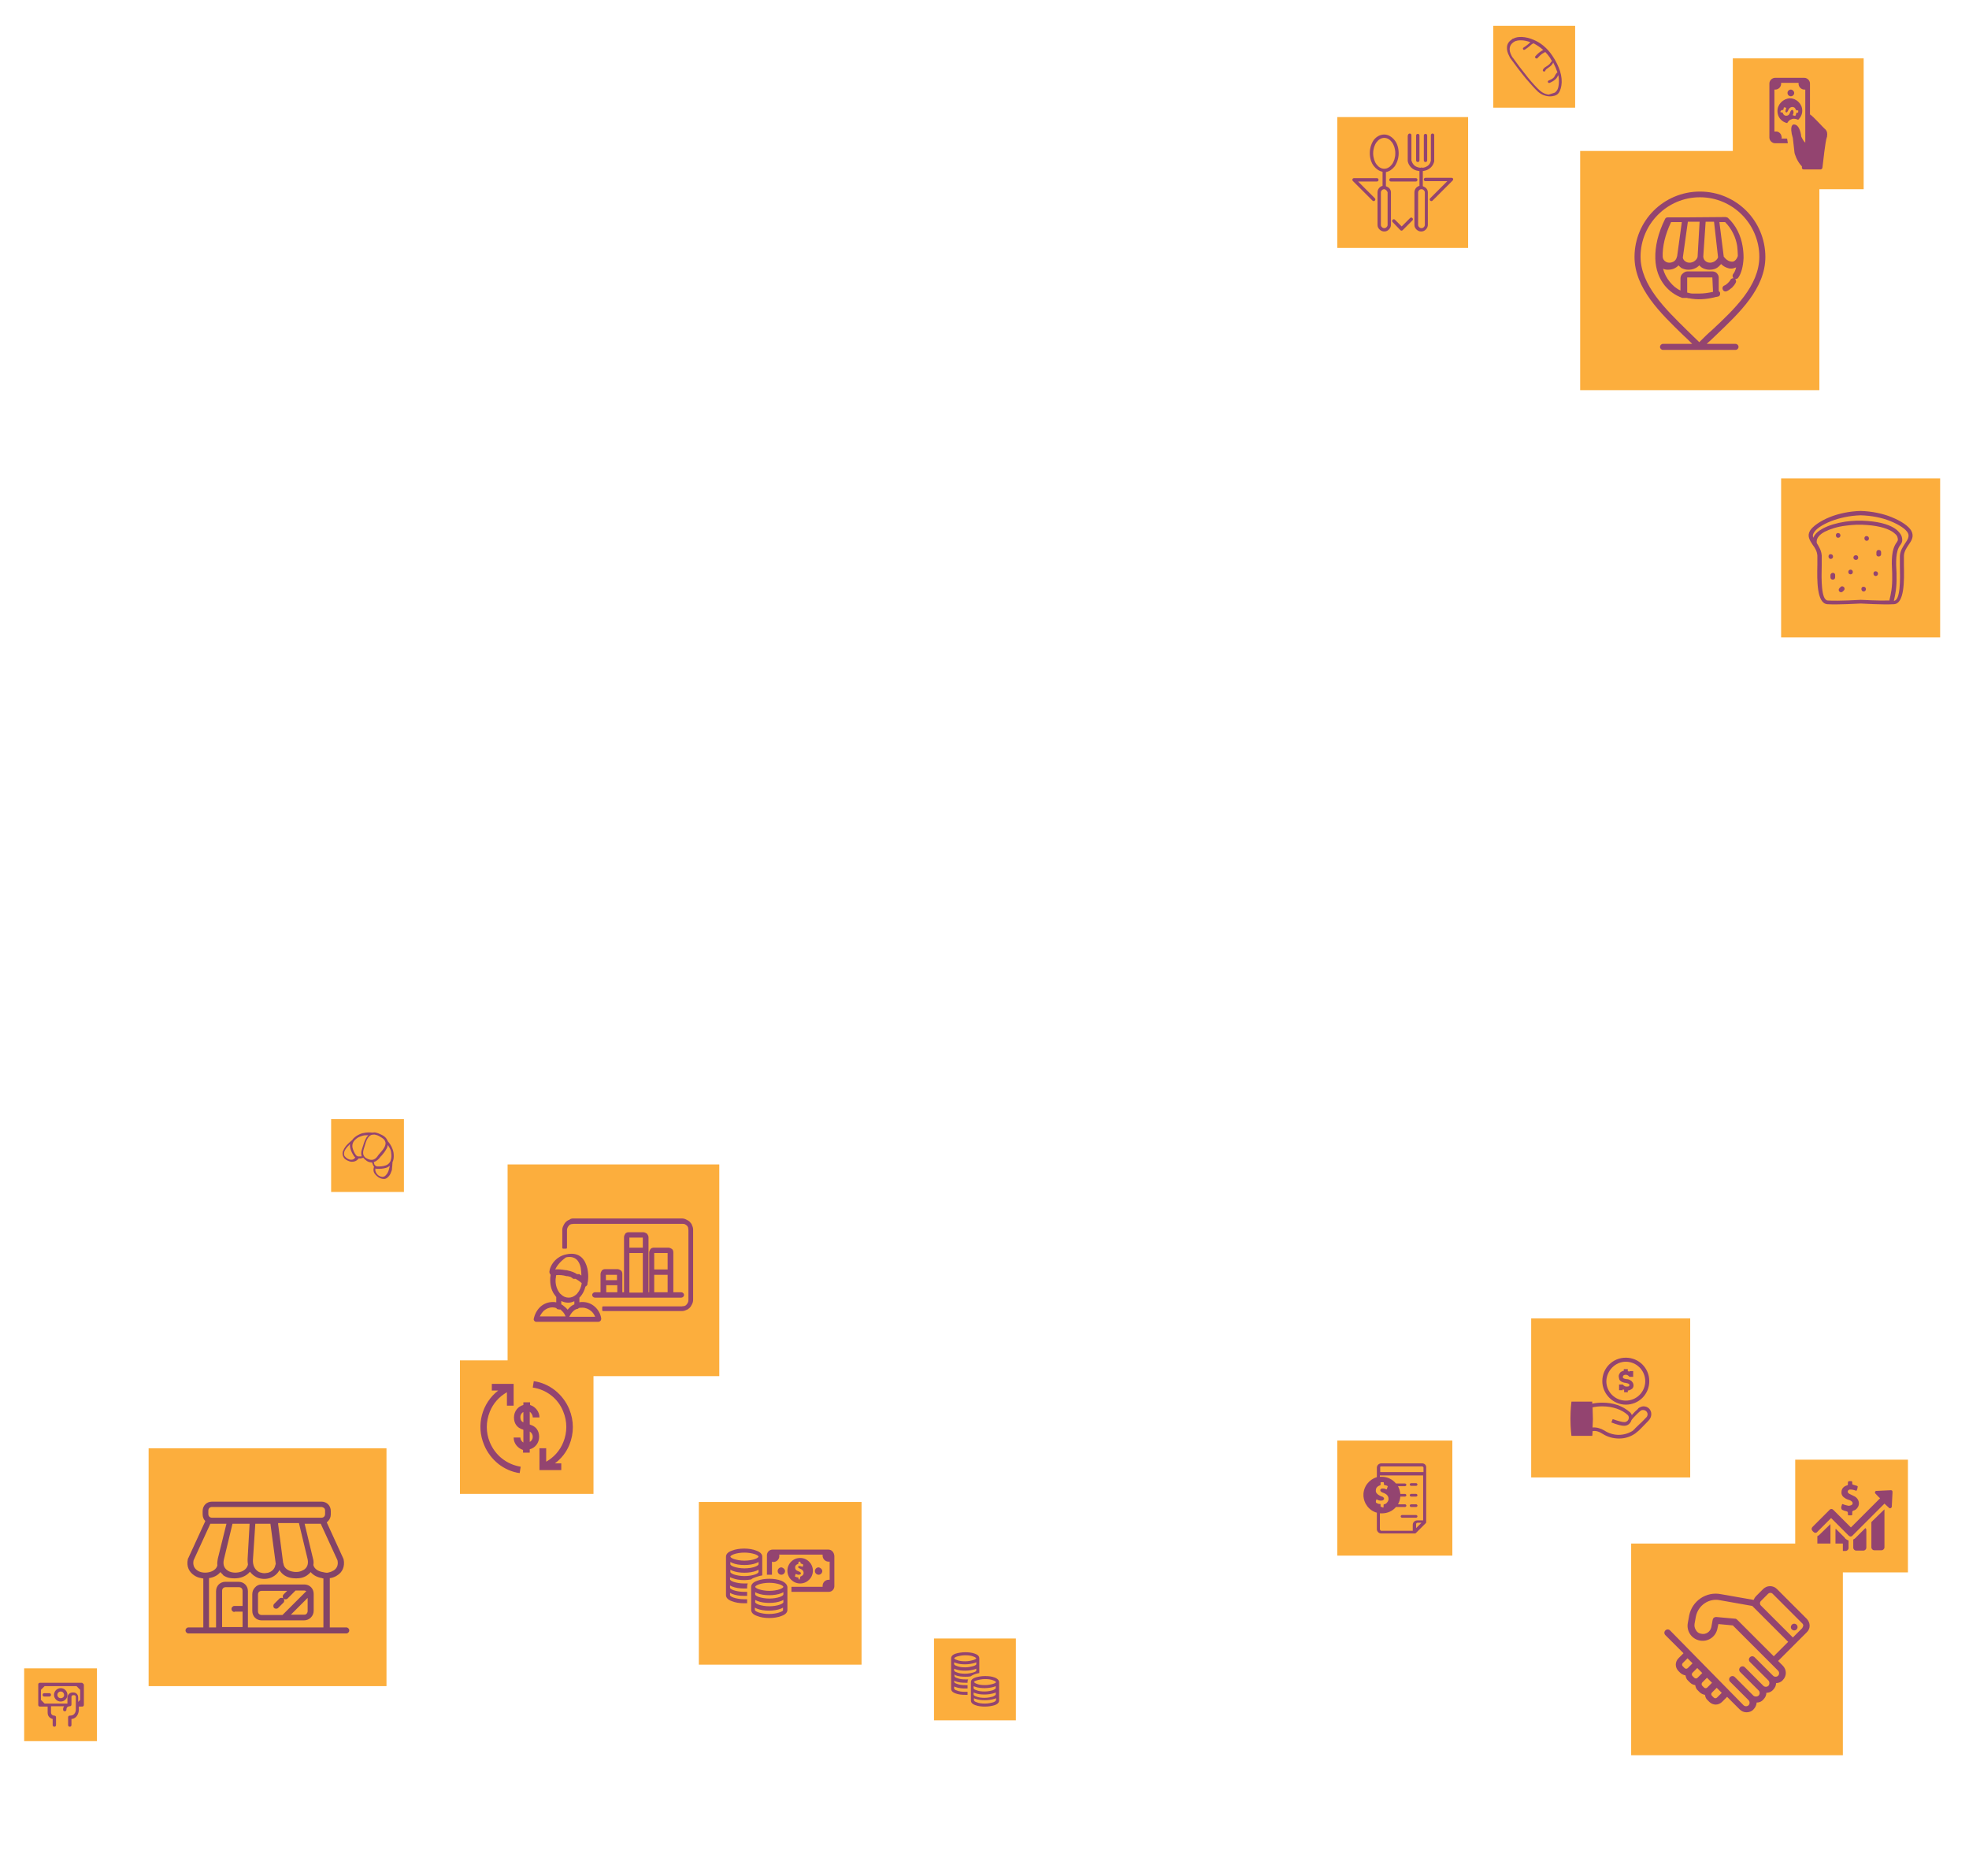 <?xml version="1.0" encoding="UTF-8"?> <!-- Generator: Adobe Illustrator 22.1.0, SVG Export Plug-In . SVG Version: 6.00 Build 0) --> <svg xmlns="http://www.w3.org/2000/svg" xmlns:xlink="http://www.w3.org/1999/xlink" id="Layer_1" x="0px" y="0px" viewBox="0 0 586.9 559.3" style="enable-background:new 0 0 586.9 559.3;" xml:space="preserve"> <style type="text/css"> .st0{fill-rule:evenodd;clip-rule:evenodd;fill:#FCAE3D;} .st1{fill:#934470;} .st2{fill:#834367;} </style> <g> <rect x="208.3" y="447.7" class="st0" width="48.5" height="48.5"></rect> <path class="st1" d="M238.2,470.8c-0.1,0-0.2-0.1-0.2-0.2v-0.2c0-0.2,0-0.2-0.2-0.2c-0.2,0-0.4-0.1-0.7-0.2 c-0.2-0.1-0.2-0.1-0.1-0.3c0-0.1,0.1-0.2,0.1-0.4c0-0.1,0.1-0.2,0.2-0.1c0.2,0.1,0.5,0.2,0.7,0.2c0.2,0,0.3,0,0.5-0.1 c0.3-0.1,0.3-0.4,0.1-0.6c-0.1-0.1-0.2-0.1-0.3-0.2c-0.2-0.1-0.5-0.2-0.7-0.3c-0.4-0.2-0.6-0.5-0.6-1c0-0.5,0.3-0.8,0.8-1 c0.2-0.1,0.2-0.1,0.2-0.3v-0.2c0-0.2,0-0.2,0.2-0.2h0.1c0.3,0,0.3,0,0.3,0.3c0,0.2,0,0.2,0.2,0.3c0.2,0,0.3,0.1,0.5,0.2 c0.1,0,0.1,0.1,0.1,0.2c0,0.1-0.1,0.3-0.1,0.4c0,0.1-0.1,0.2-0.2,0.1c-0.3-0.1-0.5-0.2-0.8-0.2c-0.1,0-0.1,0-0.2,0 c-0.2,0.1-0.3,0.4-0.1,0.5c0.1,0.1,0.2,0.1,0.3,0.2c0.2,0.1,0.4,0.2,0.6,0.3c0.7,0.4,0.8,1.2,0.4,1.7c-0.2,0.2-0.4,0.3-0.6,0.4 c-0.1,0-0.2,0.1-0.2,0.2c0,0.1,0,0.2,0,0.3c0,0.1-0.1,0.2-0.2,0.2C238.5,470.8,238.4,470.8,238.2,470.8 M234,468.3 c0,0.6-0.5,1.1-1.1,1.1c-0.6,0-1.1-0.5-1.1-1.1c0-0.6,0.5-1.1,1.1-1.1C233.5,467.3,234,467.8,234,468.3z M245.1,468.3 c0,0.6-0.5,1.1-1.1,1.1c-0.6,0-1.1-0.5-1.1-1.1c0-0.6,0.5-1.1,1.1-1.1C244.6,467.3,245.1,467.8,245.1,468.3z M246.9,461.9h-16.6 c-1,0-1.7,0.8-1.7,1.7v5.8c0.3,0,0.5,0,0.8,0c0.2,0,0.5,0,0.7,0v-3.9c0.1,0,0.3,0.1,0.4,0.1c1,0,1.8-0.8,1.8-1.8 c0-0.2,0-0.3-0.1-0.4h13c0,0.1,0,0.2,0,0.3c0,1,0.8,1.8,1.8,1.8c0.1,0,0.2,0,0.3,0v5.4c-0.1,0-0.2,0-0.3,0c-1,0-1.8,0.8-1.8,1.8 c0,0.1,0,0.2,0,0.3h-9.3v1.5h11.1c1,0,1.7-0.8,1.7-1.7v-9C248.6,462.7,247.9,461.9,246.9,461.9z M217.7,467.9 c0.2,0.1,0.4,0.2,0.6,0.3c1,0.4,2.2,0.6,3.6,0.6c1.3,0,2.6-0.2,3.6-0.6c0.2-0.1,0.4-0.2,0.6-0.3v0.7c0,0.1-0.2,0.4-1,0.7 c-0.8,0.3-2,0.5-3.2,0.5c-1.2,0-2.3-0.2-3.2-0.5c-0.8-0.3-1-0.6-1-0.7L217.7,467.9L217.7,467.9z M217.7,465.6 c0.2,0.1,0.4,0.2,0.6,0.3c1,0.4,2.2,0.6,3.6,0.6c1.3,0,2.6-0.2,3.6-0.6c0.2-0.1,0.4-0.2,0.6-0.3v0.7c0,0.1-0.2,0.4-1,0.7 c-0.8,0.3-2,0.5-3.2,0.5c-1.2,0-2.3-0.2-3.2-0.5c-0.8-0.3-1-0.6-1-0.7L217.7,465.6L217.7,465.6z M218.7,463.3 c0.8-0.3,2-0.5,3.2-0.5c1.2,0,2.3,0.2,3.2,0.5c0.8,0.3,1,0.6,1,0.7v0c0,0.1-0.2,0.4-1,0.7c-0.8,0.3-2,0.5-3.2,0.5 c-1.2,0-2.3-0.2-3.2-0.5c-0.8-0.3-1-0.6-1-0.7C217.7,463.9,217.9,463.6,218.7,463.3z M218.3,470.4c1,0.4,2.2,0.6,3.6,0.6 c0.7,0,1.4-0.1,2-0.2c0.3-0.3,0.8-0.5,1.4-0.7c0.6-0.2,1.2-0.4,1.9-0.5V464c0-0.5-0.3-1.3-1.8-1.8c-1-0.4-2.2-0.6-3.6-0.6 c-1.3,0-2.6,0.2-3.6,0.6c-1.5,0.5-1.8,1.3-1.8,1.8v11.5c0,0.5,0.3,1.3,1.8,1.8c1,0.4,2.2,0.6,3.6,0.6c0.3,0,0.6,0,0.9,0v-1.2 c-0.3,0-0.6,0-0.9,0c-1.2,0-2.3-0.2-3.2-0.5c-0.8-0.3-1-0.6-1-0.7v-0.7c0.2,0.1,0.4,0.2,0.6,0.3c1,0.4,2.2,0.6,3.6,0.6 c0.3,0,0.6,0,0.9,0v-1.2c-0.3,0-0.6,0-0.9,0c-1.2,0-2.3-0.2-3.2-0.5c-0.8-0.3-1-0.6-1-0.7v-0.7c0.2,0.1,0.4,0.2,0.6,0.3 c1,0.4,2.2,0.6,3.6,0.6c0.3,0,0.6,0,0.9,0V473c0-0.3,0-0.6,0.2-1c-0.3,0-0.7,0-1.1,0c-1.2,0-2.3-0.2-3.2-0.5c-0.8-0.3-1-0.6-1-0.7 v-0.7C217.9,470.3,218.1,470.3,218.3,470.4z M233.5,475.3L233.5,475.3c0,0.1-0.2,0.4-1,0.7c-0.8,0.3-2,0.5-3.2,0.5 c-1.2,0-2.3-0.2-3.2-0.5c-0.8-0.3-1-0.6-1-0.7v-0.7c0.2,0.1,0.4,0.2,0.6,0.3c1,0.4,2.2,0.6,3.6,0.6c1.3,0,2.6-0.2,3.6-0.6 c0.2-0.1,0.4-0.2,0.6-0.3L233.5,475.3z M233.5,477.6L233.5,477.6c0,0.1-0.2,0.4-1,0.7c-0.8,0.3-2,0.5-3.2,0.5 c-1.2,0-2.3-0.2-3.2-0.5c-0.8-0.3-1-0.6-1-0.7v-0.7c0.2,0.1,0.4,0.2,0.6,0.3c1,0.4,2.2,0.6,3.6,0.6c1.3,0,2.6-0.2,3.6-0.6 c0.2-0.1,0.4-0.2,0.6-0.3L233.5,477.6z M232.4,480.6c-0.8,0.3-2,0.5-3.2,0.5c-1.2,0-2.3-0.2-3.2-0.5c-0.8-0.3-1-0.6-1-0.7v-0.7 c0.2,0.1,0.4,0.2,0.6,0.3c1,0.4,2.2,0.6,3.6,0.6c1.3,0,2.6-0.2,3.6-0.6c0.2-0.1,0.4-0.2,0.6-0.3v0.7 C233.5,480,233.3,480.3,232.4,480.6z M226.1,472.3c0.8-0.3,2-0.5,3.2-0.5c1.2,0,2.3,0.2,3.2,0.5c0.8,0.3,1,0.6,1,0.7v0 c0,0.1-0.2,0.4-1,0.7c-0.8,0.3-2,0.5-3.2,0.5c-1.2,0-2.3-0.2-3.2-0.5c-0.8-0.3-1-0.6-1-0.7C225.1,472.9,225.3,472.6,226.1,472.3z M232.9,471.2c-1-0.4-2.2-0.6-3.6-0.6c-1.3,0-2.6,0.2-3.6,0.6c-1.5,0.5-1.8,1.3-1.8,1.8v6.9c0,0.5,0.3,1.3,1.8,1.8 c1,0.4,2.2,0.6,3.6,0.6c1.3,0,2.6-0.2,3.6-0.6c1.5-0.5,1.8-1.3,1.8-1.8V473C234.6,472.5,234.3,471.8,232.9,471.2z M242.3,468.2 c0-2.1-1.7-3.8-3.8-3.8c-2.1,0-3.8,1.7-3.8,3.8c0,2.1,1.7,3.8,3.8,3.8C240.6,472,242.3,470.3,242.3,468.2z"></path> <rect x="535.1" y="435.1" class="st0" width="33.6" height="33.6"></rect> <path class="st1" d="M563.6,444.2L563.6,444.2c-1.4,0.1-2.8,0.1-4.2,0.2c-0.2,0-0.4,0-0.5,0.3c-0.1,0.3,0,0.4,0.2,0.6 c0.4,0.4,0.8,0.9,1.3,1.3l-0.5,0.5l-3.8,3.8l-0.3,0.3l-4.1,4.1l-5.2-5.2c-0.2-0.2-0.4-0.3-0.6-0.3c-0.2,0-0.5,0.1-0.6,0.3l-5,5 c-0.4,0.4-0.4,0.9,0,1.3l0.2,0.2c0.2,0.2,0.4,0.3,0.6,0.3s0.5-0.1,0.6-0.3l4.1-4.1l5.2,5.2c0.2,0.2,0.4,0.3,0.6,0.3 c0.2,0,0.5-0.1,0.6-0.3l0.2-0.2l3.9-3.9l0.8-0.8l0.3-0.3l4.3-4.3l1.3,1.2c0.1,0.1,0.2,0.2,0.4,0.2c0.1,0,0.1,0,0.2-0.1 c0.3-0.1,0.3-0.4,0.3-0.6c0.1-1.4,0.1-2.7,0.2-4.1C564.1,444.4,564,444.2,563.6,444.2 M549.2,450.1c0.4,0.2,0.8,0.3,1.2,0.4 c0.3,0.1,0.3,0.1,0.4,0.4c0,0.2,0,0.3,0,0.5c0,0.2,0.1,0.3,0.3,0.3c0.2,0,0.5,0,0.7,0c0.2,0,0.3-0.1,0.3-0.3c0-0.2,0-0.4,0-0.7 c0-0.2,0.1-0.3,0.3-0.4c0.5-0.1,0.9-0.4,1.2-0.8c0.9-1.1,0.5-2.7-0.7-3.4c-0.4-0.2-0.8-0.4-1.2-0.6c-0.2-0.1-0.5-0.2-0.7-0.4 c-0.4-0.3-0.3-0.8,0.1-1c0.1-0.1,0.3-0.1,0.4-0.1c0.5,0,1.1,0.1,1.6,0.3c0.2,0.1,0.3,0.1,0.4-0.2c0.1-0.3,0.2-0.5,0.2-0.8 c0.1-0.2,0-0.3-0.2-0.4c-0.3-0.1-0.6-0.2-1-0.3c-0.4-0.1-0.4-0.1-0.4-0.5c0-0.6,0-0.6-0.6-0.6h-0.3c-0.3,0-0.3,0.1-0.4,0.4 c0,0.1,0,0.3,0,0.4c0,0.4,0,0.4-0.4,0.5c-0.9,0.3-1.5,1-1.5,1.9c-0.1,0.9,0.4,1.5,1.1,1.9c0.4,0.3,0.9,0.4,1.4,0.6 c0.2,0.1,0.4,0.2,0.5,0.3c0.5,0.4,0.4,1-0.2,1.2c-0.3,0.1-0.6,0.2-0.9,0.1c-0.5-0.1-0.9-0.2-1.4-0.4c-0.3-0.1-0.3-0.1-0.4,0.2 c-0.1,0.2-0.1,0.5-0.2,0.7C548.9,449.9,548.9,449.9,549.2,450.1z M549.8,458.3l-2.6-2.6c-0.1,0.1-0.1,0.3-0.1,0.5v5.2 c0,0.5,0.4,0.9,0.9,0.9h2.1c0.5,0,0.9-0.4,0.9-0.9v-2.2c-0.3-0.1-0.6-0.3-0.9-0.5L549.8,458.3z M553.2,458.3l-0.2,0.2 c-0.2,0.2-0.4,0.3-0.6,0.4v2.4c0,0.5,0.4,0.9,0.9,0.9h2.1c0.5,0,0.9-0.4,0.9-0.9v-5.2c0-0.3-0.1-0.5-0.3-0.6L553.2,458.3z M558.3,453.2l-0.3,0.3l-0.2,0.2v7.5c0,0.5,0.4,0.9,0.9,0.9h2.1c0.5,0,0.9-0.4,0.9-0.9V450c0,0,0-0.1,0-0.1L558.3,453.2z M542.3,457.5c-0.2,0.2-0.4,0.3-0.6,0.4v3.4c0,0.5,0.4,0.9,0.9,0.9h2.1c0.5,0,0.9-0.4,0.9-0.9v-6.9c0,0,0-0.1,0-0.1L542.3,457.5z"></path> <rect x="137.1" y="405.5" class="st0" width="39.8" height="39.8"></rect> <path class="st1" d="M169.7,430.7c1.4-3.4,1.4-7.2,0-10.6c-0.9-2.2-2.4-4.2-4.3-5.7c-1.8-1.4-4-2.4-6.3-2.7l-0.3,1.9 c4.1,0.6,7.6,3.3,9.1,7.2c1.2,2.9,1.2,6.2,0,9.1c-1,2.5-2.8,4.5-5.1,5.8v-4h-2v6.5h6.5v-2h-1.9 C167.3,434.8,168.8,432.9,169.7,430.7 M158.8,428.3c0,0.6-0.3,1.2-0.9,1.5v-3.1C158.5,427.1,158.8,427.6,158.8,428.3z M156,424 c-0.6-0.3-0.9-0.8-0.9-1.6c0-0.6,0.3-1.2,0.9-1.5V424z M158.8,422.5h2c0-1.7-1.2-3.2-2.8-3.7V418h-2v0.8c-1.6,0.4-2.8,1.9-2.8,3.7 c0,1.8,0.9,3.1,2.6,3.6l0.2,0.1v3.8c-0.5-0.3-0.9-0.9-0.9-1.5h-2c0,1.7,1.2,3.2,2.8,3.7v0.8h2V432c1.6-0.4,2.8-1.9,2.8-3.7 c0-1.8-0.9-3.1-2.6-3.6l-0.2-0.1v-3.8C158.4,421.2,158.8,421.8,158.8,422.5z M146,429.9c-1.2-2.9-1.2-6.1,0-9.1 c1-2.5,2.8-4.5,5.1-5.8v4h2v-6.5h-6.5v2h1.9c-4.8,3.7-6.7,10.3-4.2,16.2c0.9,2.2,2.4,4.2,4.3,5.7c1.8,1.4,4,2.4,6.3,2.7l0.3-1.9 C151,436.5,147.6,433.8,146,429.9z"></path> <rect x="278.4" y="488.4" class="st0" width="24.4" height="24.4"></rect> <path class="st1" d="M284.4,497.4c0.1,0.1,0.3,0.1,0.5,0.2c0.8,0.3,1.8,0.4,2.8,0.4c1.1,0,2.1-0.2,2.8-0.4c0.2-0.1,0.3-0.1,0.5-0.2 v0.6c0,0.1-0.2,0.3-0.8,0.5c-0.7,0.2-1.5,0.4-2.5,0.4c-1,0-1.8-0.1-2.5-0.4c-0.7-0.2-0.8-0.5-0.8-0.6L284.4,497.4L284.4,497.4z M284.4,495.5c0.1,0.1,0.3,0.1,0.5,0.2c0.8,0.3,1.8,0.4,2.8,0.4c1.1,0,2.1-0.2,2.8-0.4c0.2-0.1,0.3-0.1,0.5-0.2v0.6 c0,0.1-0.2,0.3-0.8,0.5c-0.7,0.2-1.5,0.4-2.5,0.4c-1,0-1.8-0.1-2.5-0.4c-0.7-0.2-0.8-0.5-0.8-0.6L284.4,495.5L284.4,495.5z M285.2,493.8c0.7-0.2,1.5-0.4,2.5-0.4c1,0,1.8,0.1,2.5,0.4c0.6,0.2,0.8,0.5,0.8,0.5v0c0,0.1-0.2,0.3-0.8,0.5 c-0.7,0.2-1.5,0.4-2.5,0.4c-1,0-1.8-0.1-2.5-0.4c-0.7-0.2-0.8-0.5-0.8-0.6C284.4,494.3,284.6,494,285.2,493.8z M296.8,503.2 L296.8,503.2c0,0.1-0.2,0.3-0.8,0.6c-0.7,0.2-1.5,0.4-2.5,0.4c-1,0-1.8-0.1-2.5-0.4c-0.7-0.2-0.8-0.5-0.8-0.6v-0.6 c0.1,0.1,0.3,0.1,0.5,0.2c0.8,0.3,1.8,0.4,2.8,0.4c1.1,0,2.1-0.2,2.8-0.4c0.2-0.1,0.3-0.1,0.5-0.2L296.8,503.2z M296.8,505.1 L296.8,505.1c0,0.1-0.2,0.3-0.8,0.6c-0.7,0.2-1.5,0.4-2.5,0.4c-1,0-1.8-0.1-2.5-0.4c-0.7-0.2-0.8-0.5-0.8-0.6v-0.6 c0.1,0.1,0.3,0.1,0.5,0.2c0.8,0.3,1.8,0.4,2.8,0.4c1.1,0,2.1-0.2,2.8-0.4c0.2-0.1,0.3-0.1,0.5-0.2L296.8,505.1z M296.1,507.4 c-0.7,0.2-1.5,0.4-2.5,0.4c-1,0-1.8-0.1-2.5-0.4c-0.7-0.2-0.8-0.5-0.8-0.6v-0.6c0.1,0.1,0.3,0.1,0.5,0.2c0.8,0.3,1.8,0.4,2.8,0.4 c1.1,0,2.1-0.2,2.8-0.4c0.2-0.1,0.3-0.1,0.5-0.2v0.6C296.8,506.9,296.7,507.2,296.1,507.4z M291.1,500.9c0.7-0.2,1.5-0.4,2.5-0.4 c1,0,1.8,0.1,2.5,0.4c0.6,0.2,0.8,0.5,0.8,0.5v0c0,0.1-0.2,0.3-0.8,0.5c-0.7,0.2-1.5,0.4-2.5,0.4c-1,0-1.8-0.1-2.5-0.4 c-0.6-0.2-0.8-0.5-0.8-0.6C290.3,501.4,290.4,501.1,291.1,500.9z M296.4,500c-0.8-0.3-1.8-0.4-2.8-0.4c-1.1,0-2.1,0.2-2.8,0.4 c-1.2,0.4-1.4,1-1.4,1.4v5.5c0,0.4,0.2,1,1.4,1.4c0.8,0.3,1.8,0.4,2.8,0.4c1.1,0,2.1-0.2,2.8-0.4c1.2-0.4,1.4-1,1.4-1.4v-5.5 C297.8,501,297.5,500.4,296.4,500z M284.9,499.4c0.8,0.3,1.8,0.4,2.8,0.4c0.6,0,1.1,0,1.6-0.1c0.3-0.2,0.6-0.4,1.1-0.6 c0.5-0.2,1-0.3,1.5-0.4v-4.4c0-0.4-0.2-1-1.4-1.4c-0.8-0.3-1.8-0.4-2.8-0.4c-1.1,0-2.1,0.2-2.8,0.4c-1.2,0.4-1.4,1-1.4,1.4v9.1 c0,0.4,0.2,1,1.4,1.4c0.8,0.3,1.8,0.4,2.8,0.4c0.2,0,0.5,0,0.7,0v-0.9c-0.2,0-0.4,0-0.7,0c-1,0-1.8-0.1-2.5-0.4 c-0.7-0.2-0.8-0.5-0.8-0.6v-0.6c0.1,0.1,0.3,0.1,0.5,0.2c0.8,0.3,1.8,0.4,2.8,0.4c0.2,0,0.5,0,0.7,0v-1c-0.2,0-0.4,0-0.7,0 c-1,0-1.8-0.1-2.5-0.4c-0.7-0.2-0.8-0.5-0.8-0.6V501c0.1,0.1,0.3,0.1,0.5,0.2c0.8,0.3,1.8,0.4,2.8,0.4c0.2,0,0.5,0,0.7,0v-0.2 c0-0.2,0-0.5,0.2-0.8c-0.3,0-0.5,0-0.8,0c-1,0-1.8-0.1-2.5-0.4c-0.7-0.2-0.8-0.5-0.8-0.6v-0.6C284.6,499.3,284.7,499.3,284.9,499.4 z"></path> <rect x="7.2" y="497.3" class="st0" width="21.7" height="21.7"></rect> <path class="st1" d="M21.9,504.5h-0.3c-0.8,0-1.5,0.7-1.5,1.5v1.8h-6.8l-1.1-1.1v-3l1.1-1.1h9.5l1.1,1.1v3l-0.6,0.6v-1.3 C23.3,505.1,22.7,504.5,21.9,504.5 M18.1,506.2c-0.6,0-1-0.5-1-1c0-0.6,0.5-1,1-1c0.6,0,1,0.5,1,1 C19.2,505.7,18.7,506.2,18.1,506.2z M18.1,503.2c-1.1,0-2,0.9-2,2c0,1.1,0.9,2,2,2c1.1,0,2-0.9,2-2 C20.1,504.1,19.2,503.2,18.1,503.2z M14.7,504.7h-1.5c-0.3,0-0.5,0.2-0.5,0.5s0.2,0.5,0.5,0.5h1.5c0.3,0,0.5-0.2,0.5-0.5 S15,504.7,14.7,504.7z M24.4,501.6H11.9c-0.3,0-0.5,0.2-0.5,0.5v6.1c0,0.3,0.2,0.5,0.5,0.5h2.3v1.8c0,1.2,0.8,1.7,1.5,1.9v1.8 c0,0.3,0.2,0.5,0.5,0.5c0.3,0,0.5-0.2,0.5-0.5v-2.3c0-0.3-0.2-0.5-0.5-0.5c-0.2,0-1-0.1-1-1v-1.8h3.9c-0.2,0.3-0.3,0.6-0.3,1 c0,0.3,0.2,0.5,0.5,0.5c0.3,0,0.5-0.2,0.5-0.5c0-1,0.9-1,1-1h0c0.3,0,0.5-0.2,0.5-0.5c0,0,0,0,0,0v-2.3c0-0.3,0.2-0.5,0.5-0.5h0.3 c0.3,0,0.5,0.2,0.5,0.5v3.8c0,0,0,0.5-0.2,0.9c-0.3,0.6-0.8,0.9-1.6,0.9c-0.3,0-0.5,0.2-0.5,0.5v2.3c0,0.3,0.2,0.5,0.5,0.5 c0.3,0,0.5-0.2,0.5-0.5v-1.8c1.1-0.1,1.6-0.8,1.9-1.4c0.3-0.7,0.3-1.3,0.3-1.3v-1h1c0.3,0,0.5-0.2,0.5-0.5v-6.1 C24.8,501.9,24.6,501.6,24.4,501.6z"></path> <rect x="398.6" y="34.9" class="st0" width="39" height="39"></rect> <path class="st1" d="M414.9,42.4c-0.6-0.8-1.4-1.3-2.3-1.3c-0.9,0-1.7,0.5-2.3,1.3c-0.6,0.8-1,2-1,3.3c0,1.3,0.4,2.5,1,3.3 c0.6,0.8,1.4,1.3,2.3,1.3c0.9,0,1.7-0.5,2.3-1.3c0.6-0.8,1-2,1-3.3C415.9,44.4,415.5,43.2,414.9,42.4 M413.2,56.7 c-0.2-0.2-0.4-0.3-0.6-0.3h0h0c-0.3,0-0.5,0.1-0.7,0.3l0,0c-0.2,0.2-0.3,0.4-0.3,0.7V67c0,0.3,0.1,0.5,0.3,0.7l0,0 c0.2,0.2,0.4,0.3,0.7,0.3c0.3,0,0.5-0.1,0.7-0.3l0,0c0.2-0.2,0.3-0.4,0.3-0.7v-9.7C413.5,57.1,413.4,56.9,413.2,56.7L413.2,56.7z M424.4,56.7c-0.2-0.2-0.4-0.3-0.7-0.3c-0.3,0-0.5,0.1-0.7,0.3l0,0c-0.2,0.2-0.3,0.4-0.3,0.7V67c0,0.3,0.1,0.5,0.3,0.7l0,0 c0.2,0.2,0.4,0.3,0.7,0.3c0.3,0,0.5-0.1,0.7-0.3l0,0c0.2-0.2,0.3-0.4,0.3-0.7v-9.7C424.7,57.1,424.6,56.9,424.4,56.7L424.4,56.7z M410.4,53.1c0.3,0,0.5,0.2,0.5,0.5c0,0.3-0.2,0.5-0.5,0.5h-5.6l5,5c0.2,0.2,0.2,0.5,0,0.7c-0.2,0.2-0.5,0.2-0.7,0l-5.8-5.8 c-0.1-0.1-0.2-0.2-0.2-0.4c0-0.3,0.2-0.5,0.5-0.5H410.4z M415.1,66.2c-0.2-0.2-0.2-0.5,0-0.7c0.2-0.2,0.5-0.2,0.7,0l2,2l2.5-2.5 c0.2-0.2,0.5-0.2,0.7,0c0.2,0.2,0.2,0.5,0,0.7l-2.9,2.9c-0.2,0.2-0.5,0.2-0.7,0L415.1,66.2z M427,59.8c-0.2,0.2-0.5,0.2-0.7,0 c-0.2-0.2-0.2-0.5,0-0.7l5.1-5.1h-6.5c-0.3,0-0.5-0.2-0.5-0.5c0-0.3,0.2-0.5,0.5-0.5h7.7c0.1,0,0.3,0,0.4,0.1 c0.2,0.2,0.2,0.5,0,0.7L427,59.8z M422,53.1c0.3,0,0.5,0.2,0.5,0.5c0,0.3-0.2,0.5-0.5,0.5h-7.4c-0.3,0-0.5-0.2-0.5-0.5 c0-0.3,0.2-0.5,0.5-0.5H422z M419.7,40.3c0-0.3,0.2-0.5,0.5-0.5c0.3,0,0.5,0.2,0.5,0.5v7.5c0.2,0.8,0.7,1.5,1.3,1.8 c0.4,0.2,0.9,0.4,1.5,0.4c0.1,0,0.2-0.1,0.2-0.1c0.1,0,0.2,0,0.2,0.1c0.4,0,0.8-0.1,1.2-0.3c0.7-0.3,1.2-0.9,1.4-1.8v-7.6 c0-0.3,0.2-0.5,0.5-0.5c0.3,0,0.5,0.2,0.5,0.5V48c0,0,0,0.1,0,0.1c-0.3,1.2-1,2-2,2.5c-0.4,0.2-0.9,0.3-1.4,0.4v4.5 c0.3,0.1,0.6,0.3,0.9,0.5l0,0c0.4,0.4,0.6,0.8,0.6,1.4V67c0,0.5-0.2,1-0.6,1.4l0,0c-0.4,0.4-0.8,0.6-1.4,0.6c-0.5,0-1-0.2-1.4-0.6 l0,0c-0.4-0.4-0.6-0.8-0.6-1.4v-9.7c0-0.5,0.2-1,0.6-1.4l0,0c0.2-0.2,0.5-0.4,0.9-0.5V51c-0.6-0.1-1.2-0.2-1.7-0.5 c-0.9-0.5-1.6-1.4-1.8-2.5c0,0,0-0.1,0-0.1V40.3z M422.1,40.4c0-0.3,0.2-0.5,0.5-0.5c0.3,0,0.5,0.2,0.5,0.5v7.4 c0,0.3-0.2,0.5-0.5,0.5c-0.3,0-0.5-0.2-0.5-0.5V40.4z M424.4,40.4c0-0.3,0.2-0.5,0.5-0.5c0.3,0,0.5,0.2,0.5,0.5v7.4 c0,0.3-0.2,0.5-0.5,0.5c-0.3,0-0.5-0.2-0.5-0.5V40.4z M412.6,40.1c1.2,0,2.3,0.7,3.1,1.7c0.8,1,1.2,2.4,1.2,3.9 c0,1.5-0.5,2.9-1.2,3.9c-0.7,0.9-1.6,1.5-2.6,1.7v4.2c0.3,0.1,0.6,0.3,0.9,0.5l0,0c0.4,0.4,0.6,0.8,0.6,1.4V67c0,0.5-0.2,1-0.6,1.4 l0,0c-0.4,0.4-0.8,0.6-1.4,0.6c-0.5,0-1-0.2-1.4-0.6l0,0c-0.4-0.4-0.6-0.8-0.6-1.4v-9.7c0-0.5,0.2-1,0.6-1.4l0,0 c0.2-0.2,0.5-0.4,0.9-0.5v-4.2c-1-0.2-1.9-0.8-2.6-1.7c-0.8-1-1.2-2.4-1.2-3.9c0-1.5,0.5-2.9,1.2-3.9 C410.3,40.7,411.4,40.1,412.6,40.1z"></path> <rect x="398.6" y="429.4" class="st0" width="34.3" height="34.3"></rect> <path class="st1" d="M422.1,455.5v-1.2c0-0.2,0.2-0.4,0.4-0.4h1.2L422.1,455.5z M411.3,455.8v-4.7c0.2,0,0.4,0,0.6,0 c1.7,0,3.2-0.7,4.2-1.9h2.7c0.2,0,0.4-0.2,0.4-0.4c0-0.2-0.2-0.4-0.4-0.4h-2.1c0.4-0.7,0.6-1.4,0.7-2.3h1.4c0.2,0,0.4-0.2,0.4-0.4 c0-0.2-0.2-0.4-0.4-0.4h-1.4c-0.1-0.8-0.3-1.6-0.7-2.3h2.1c0.2,0,0.4-0.2,0.4-0.4c0-0.2-0.2-0.4-0.4-0.4h-2.7c-1-1.2-2.5-2-4.2-2 c-0.2,0-0.4,0-0.6,0v-0.4h12.9v13.4h-1.8c-0.7,0-1.3,0.6-1.3,1.3v1.8h-9.5C411.5,456.2,411.3,456,411.3,455.8z M411.7,437.1h12.2 c0.2,0,0.4,0.2,0.4,0.4v1.3h-12.9v-1.3C411.3,437.2,411.5,437.1,411.7,437.1z M420.6,442.9h1.5c0.2,0,0.4-0.2,0.4-0.4 c0-0.2-0.2-0.4-0.4-0.4h-1.5c-0.2,0-0.4,0.2-0.4,0.4C420.2,442.7,420.4,442.9,420.6,442.9z M420.6,446.1h1.5c0.2,0,0.4-0.2,0.4-0.4 c0-0.2-0.2-0.4-0.4-0.4h-1.5c-0.2,0-0.4,0.2-0.4,0.4C420.2,445.9,420.4,446.1,420.6,446.1z M420.6,449.2h1.5c0.2,0,0.4-0.2,0.4-0.4 c0-0.2-0.2-0.4-0.4-0.4h-1.5c-0.2,0-0.4,0.2-0.4,0.4C420.2,449,420.4,449.2,420.6,449.2z M422.1,452.4c0.2,0,0.4-0.2,0.4-0.4 c0-0.2-0.2-0.4-0.4-0.4h-4.2c-0.2,0-0.4,0.2-0.4,0.4c0,0.2,0.2,0.4,0.4,0.4H422.1z M411.7,449.2c-0.1,0-0.2-0.1-0.2-0.2v-0.4 c0-0.3,0-0.3-0.3-0.3c-0.3,0-0.6-0.1-0.9-0.3c-0.2-0.1-0.2-0.2-0.2-0.4c0-0.2,0.1-0.4,0.1-0.5c0.1-0.2,0.1-0.2,0.3-0.1 c0.3,0.2,0.7,0.3,1,0.3c0.2,0,0.5,0,0.7-0.1c0.4-0.2,0.5-0.6,0.1-0.9c-0.1-0.1-0.2-0.2-0.4-0.2c-0.3-0.1-0.7-0.3-1-0.5 c-0.5-0.3-0.9-0.8-0.8-1.4c0-0.7,0.5-1.2,1.1-1.4c0.3-0.1,0.3-0.1,0.3-0.4v-0.3c0-0.2,0-0.3,0.3-0.3h0.2c0.5,0,0.5,0,0.5,0.5 c0,0.3,0,0.3,0.3,0.4c0.2,0,0.5,0.1,0.7,0.2c0.1,0.1,0.2,0.1,0.1,0.3c-0.1,0.2-0.1,0.4-0.2,0.6c-0.1,0.2-0.1,0.2-0.3,0.1 c-0.4-0.2-0.7-0.2-1.1-0.2c-0.1,0-0.2,0-0.3,0.1c-0.3,0.1-0.4,0.5-0.1,0.8c0.1,0.1,0.3,0.2,0.5,0.3c0.3,0.1,0.6,0.2,0.9,0.4 c0.9,0.5,1.2,1.7,0.5,2.5c-0.2,0.3-0.5,0.5-0.9,0.6c-0.2,0-0.2,0.1-0.2,0.3c0,0.2,0,0.3,0,0.5c0,0.1-0.1,0.2-0.2,0.2 C412,449.2,411.9,449.2,411.7,449.2z M423.9,436.2h-12.2c-0.7,0-1.3,0.6-1.3,1.3v2.8c-2.3,0.7-4,2.8-4,5.3c0,2.5,1.7,4.7,4,5.3v4.9 c0,0.7,0.6,1.3,1.3,1.3h10c0.1,0,0.2,0,0.3-0.1l3-3c0.1-0.1,0.1-0.2,0.1-0.3v-16.1C425.2,436.7,424.6,436.2,423.9,436.2z"></path> <rect x="44.3" y="431.7" class="st0" width="70.9" height="70.9"></rect> <path class="st2" d="M95.8,449.2H63.2c-0.3,0-0.6,0.1-0.8,0.3l0,0c-0.2,0.2-0.3,0.5-0.3,0.8v1c0,0.3,0.1,0.6,0.3,0.8 c0.2,0.2,0.5,0.3,0.8,0.3h32.6c0.3,0,0.6-0.1,0.8-0.3c0.2-0.2,0.3-0.5,0.3-0.8v-1c0-0.3-0.1-0.6-0.3-0.8 C96.4,449.4,96.1,449.2,95.8,449.2 M67.5,454.2h-4.3c-0.2,0-0.3,0-0.5,0l-5,10.9c-0.3,1.4,0.2,2.4,1.1,3c0.4,0.3,0.9,0.5,1.5,0.6 c0.6,0.1,1.1,0.1,1.7,0c1.3-0.2,2.5-0.9,2.8-2.1c-0.1-0.6,0-1.2,0.1-1.9L67.5,454.2z M74.4,454.2h-5.1L66.7,465 c-0.3,1.5,0.2,2.5,1.1,3.1c0.4,0.3,0.9,0.5,1.5,0.6c0.6,0.1,1.1,0.1,1.7,0c1.4-0.2,2.6-1,2.9-2.3c0,0,0-0.1,0-0.1 c-0.1-0.5-0.1-1-0.1-1.5L74.4,454.2z M97.3,468.8C97.4,468.8,97.4,468.7,97.3,468.8l0.1,0c0.2,0,0.4,0,0.6-0.1 c0.5-0.1,1-0.3,1.5-0.6c0.9-0.6,1.4-1.6,1.1-3l-5-10.9h-4.8l2.5,10.4c0.2,0.7,0.2,1.3,0.1,1.9c0.3,1.2,1.5,1.9,2.8,2.1 C96.7,468.7,97,468.8,97.3,468.8z M60.6,470.5c-0.2,0-0.4,0-0.6-0.1c-0.8-0.1-1.5-0.4-2.1-0.8c-1.5-1-2.4-2.6-1.9-4.9 c0-0.1,0-0.1,0.1-0.2l5.1-11.1l0,0l0,0c-0.5-0.5-0.8-1.2-0.8-2v-1c0-0.8,0.3-1.5,0.8-2l0,0c0.5-0.5,1.2-0.8,2-0.8h32.6 c0.8,0,1.5,0.3,2,0.8c0.5,0.5,0.8,1.2,0.8,2v1c0,0.8-0.3,1.5-0.8,2l0,0c-0.1,0.1-0.3,0.3-0.4,0.4l4.9,10.7c0,0.1,0,0.1,0.1,0.2 c0.5,2.3-0.4,4-1.9,4.9c-0.6,0.4-1.3,0.7-2.1,0.8l-0.1,0v14.7h4.9c0.5,0,0.9,0.4,0.9,0.9c0,0.5-0.4,0.9-0.9,0.9h-5.8H73.2h-7.9 h-3.9h-5.2c-0.5,0-0.9-0.4-0.9-0.9c0-0.5,0.4-0.9,0.9-0.9h4.4V470.5z M78,472.3h9.8h2.9c0.8,0,1.5,0.3,2,0.8c0.5,0.5,0.8,1.2,0.8,2 v5c0,0.8-0.3,1.5-0.8,2l-0.1,0.1c-0.5,0.5-1.2,0.8-2,0.8H78c-0.8,0-1.5-0.3-2-0.8c-0.5-0.5-0.8-1.2-0.8-2v-5c0-0.8,0.3-1.5,0.8-2 C76.5,472.6,77.2,472.3,78,472.3z M69.9,480.5c-0.5,0-0.9-0.4-0.9-0.9c0-0.5,0.4-0.9,0.9-0.9h2.4v-4.5c0-0.3-0.1-0.6-0.3-0.8 c-0.2-0.2-0.5-0.3-0.8-0.3h-3.9c-0.3,0-0.6,0.1-0.8,0.3l0,0c-0.2,0.2-0.3,0.5-0.3,0.8v10.8h6.1v-4.6H69.9z M91.8,476.2l-5.1,5.1h4 c0.3,0,0.6-0.1,0.7-0.3l0,0c0.2-0.2,0.3-0.5,0.3-0.8V476.2z M88.1,474.1l-2.4,2.4c-0.3,0.3-0.9,0.3-1.2,0c-0.3-0.3-0.3-0.9,0-1.2 l1.1-1.1H78c-0.3,0-0.6,0.1-0.8,0.3c-0.2,0.2-0.3,0.5-0.3,0.8v5c0,0.3,0.1,0.6,0.3,0.8c0.2,0.2,0.5,0.3,0.8,0.3h6.2l7.1-7.1 c-0.2-0.1-0.4-0.2-0.6-0.2H88.1z M83.3,476.5c0.3-0.3,0.9-0.3,1.2,0c0.3,0.3,0.3,0.9,0,1.2l-1.6,1.6c-0.3,0.3-0.9,0.3-1.2,0 c-0.3-0.3-0.3-0.9,0-1.2L83.3,476.5z M82.9,454.2l0,0.1l0,0l1.5,11.6c0.1,0.1,0.1,0.2,0.1,0.3c0.2,1.3,1.5,2.1,2.9,2.3 c0.6,0.1,1.1,0.1,1.7,0c0.5-0.1,1-0.3,1.5-0.6c0.9-0.6,1.4-1.6,1.1-3.1l-2.6-10.8H82.9L82.9,454.2L82.9,454.2z M82.2,466.2l-1.6-12 h-4.5l-0.7,10.7c-0.1,1.8,0.6,2.9,1.5,3.5c0.4,0.3,0.9,0.4,1.4,0.5c0.5,0.1,1.1,0,1.6-0.1c1.1-0.3,2-1.1,2.2-2.4 C82.2,466.3,82.2,466.3,82.2,466.2z M65.7,468.6c-0.8,1-2,1.6-3.4,1.8v14.7h2.1v-10.8c0-0.8,0.3-1.5,0.8-2l0,0 c0.5-0.5,1.2-0.8,2-0.8h3.9c0.8,0,1.5,0.3,2,0.8c0.5,0.5,0.8,1.2,0.8,2v5.3v5.5h22.5v-14.6c-0.1,0-0.3,0-0.4-0.1 c-1.3-0.2-2.6-0.8-3.4-1.8c-0.3,0.4-0.7,0.7-1.1,1c-0.6,0.4-1.3,0.7-2.1,0.8c-0.7,0.1-1.5,0.1-2.3,0c-1.6-0.2-3-1-3.8-2.4 c-0.6,1.2-1.7,2-2.9,2.4c-0.7,0.2-1.5,0.3-2.3,0.2c-0.8-0.1-1.5-0.3-2.2-0.8c-0.5-0.3-1-0.8-1.4-1.3c-0.8,1-2.1,1.7-3.5,1.9 c-0.7,0.1-1.5,0.1-2.3,0c-0.8-0.1-1.5-0.4-2.1-0.8C66.4,469.3,66,469,65.7,468.6z M83,454.4l0-0.1"></path> <rect x="151.3" y="347.1" class="st0" width="63.1" height="63.1"></rect> <path class="st1" d="M166.6,390.3c0,0-0.1,0-0.1,0c-0.3,0-0.5-0.1-0.7-0.4c-0.3-0.1-0.7-0.2-1.1-0.2c-1,0-1.9,0.4-2.6,1 c-0.5,0.5-0.9,1.1-1.2,1.7h7.7c0-0.1-0.1-0.1-0.1-0.2c-0.3-0.8-0.9-1.4-1.5-1.9C166.8,390.4,166.7,390.3,166.6,390.3 M172.5,389.9 c-0.1,0.2-0.4,0.3-0.6,0.3l-0.1,0c-0.1,0.1-0.3,0.2-0.4,0.2c-0.7,0.5-1.2,1.1-1.6,1.9c0,0.1-0.1,0.1-0.1,0.2h7.7 c-0.3-0.7-0.7-1.3-1.2-1.7c-0.7-0.6-1.6-1-2.6-1C173.2,389.8,172.8,389.8,172.5,389.9z M171.1,387.9c-0.6,0.3-1.2,0.4-1.8,0.4 c-0.7,0-1.4-0.2-2-0.5v1c0.2,0.1,0.4,0.2,0.5,0.3c0.5,0.4,1,0.8,1.4,1.3c0.4-0.5,0.9-1,1.4-1.3c0.2-0.1,0.4-0.2,0.6-0.3V387.9z M170.2,380.7c-0.2-0.1-0.4-0.2-0.6-0.2c-0.1,0-0.3-0.1-0.4-0.1l0,0l-0.1,0l0,0l0,0l0,0l0,0l-0.1,0l0,0l-0.1,0l0,0l0,0 c-1.1-0.3-2.2-0.4-3.1-0.3c-0.1,0.2-0.1,0.4-0.1,0.6c-0.1,0.4-0.1,0.7-0.1,1.1c0,1.4,0.5,2.7,1.2,3.6c0.1,0.2,0.3,0.3,0.4,0.4 c0,0,0,0,0.1,0.1l0,0l0,0c0.6,0.6,1.4,0.9,2.2,0.9c0.8,0,1.5-0.3,2.1-0.8c0,0,0.1,0,0.1-0.1c0.1-0.1,0.3-0.2,0.4-0.4 c0.7-0.8,1.1-1.8,1.3-3c-0.5-0.5-1.1-0.9-1.8-1.3l0,0l-0.1,0l0,0l-0.1,0l0,0l0,0l0,0l0,0l-0.1,0l0,0l-0.1,0l0,0l-0.1,0l0,0l0,0l0,0 l0,0l0,0l0,0l-0.1,0l0,0l-0.1,0l0,0l0,0L170.2,380.7L170.2,380.7z M165.5,378.4c0.9-0.1,1.9,0,3,0.2l0,0l0,0l0.1,0l0,0l0,0l0,0 l0.2,0l0,0c0.4,0.1,0.8,0.2,1.2,0.3c0.7,0.2,1.4,0.5,2,0.9l0,0l0.1,0l0,0l0.1,0l0.1,0l0,0l0,0l0,0l0.1,0l0,0l0,0l0,0l0,0l0,0l0,0 l0.1,0l0,0l0,0l0,0l0,0l0,0l0,0l0.1,0l0,0l0,0l0,0l0,0l0,0l0,0l0.1,0l0,0c0.1,0.1,0.3,0.2,0.4,0.3l0,0c0.1,0,0.1,0.1,0.2,0.1 c0-0.7-0.1-1.5-0.2-2.3c-0.4-1.9-1.5-3.7-4.4-3.1C167,376,166,377.3,165.5,378.4z M177.3,386.8c-0.4,0-0.8-0.4-0.8-0.8 c0-0.4,0.4-0.8,0.8-0.8h1.7v-5.4c0-0.4,0.2-0.8,0.4-1.1c0.3-0.3,0.6-0.4,1.1-0.4h3.5c0.4,0,0.8,0.2,1.1,0.4 c0.3,0.3,0.4,0.6,0.4,1.1v5.4h0.5v-16.4c0-0.4,0.2-0.8,0.4-1.1c0.3-0.3,0.6-0.4,1.1-0.4h4.2c0.4,0,0.8,0.2,1.1,0.4l0.1,0.1 c0.2,0.3,0.4,0.6,0.4,1v16.4h0.2v-11.8c0-0.4,0.2-0.8,0.4-1.1c0.3-0.3,0.6-0.4,1.1-0.4h4.2c0.4,0,0.8,0.2,1.1,0.4 c0.3,0.3,0.4,0.6,0.4,1.1v11.8h2.4c0.4,0,0.8,0.4,0.8,0.8c0,0.4-0.4,0.8-0.8,0.8H177.3z M170.9,363.2h32.3c0.5,0,0.9,0.1,1.3,0.3 c0.4,0.2,0.8,0.4,1.1,0.7c0.3,0.3,0.6,0.7,0.7,1.1c0.2,0.4,0.3,0.8,0.3,1.3v20.8c0,0.5-0.1,0.9-0.3,1.3c-0.2,0.4-0.4,0.8-0.7,1.1 c-0.3,0.3-0.7,0.6-1.1,0.7c-0.4,0.2-0.8,0.3-1.3,0.3h-23.4c-0.2,0-0.3-0.1-0.3-0.3v-0.8c0-0.2,0.1-0.3,0.3-0.3h23.4 c0.3,0,0.5-0.1,0.8-0.1c0.2-0.1,0.5-0.2,0.6-0.4c0.4-0.4,0.6-0.9,0.6-1.4v-20.8c0-0.3-0.1-0.5-0.1-0.8c-0.1-0.2-0.2-0.5-0.4-0.6 c-0.2-0.2-0.4-0.3-0.6-0.4c-0.2-0.1-0.5-0.1-0.8-0.1h-32.3c-0.3,0-0.5,0.1-0.8,0.1c-0.2,0.1-0.5,0.2-0.6,0.4 c-0.4,0.4-0.6,0.9-0.6,1.4v5.2c0,0.2-0.1,0.3-0.3,0.3h-0.8c-0.2,0-0.3-0.1-0.3-0.3v-5.2c0-0.5,0.1-0.9,0.3-1.3 c0.2-0.4,0.4-0.8,0.7-1.1c0.3-0.3,0.7-0.6,1.1-0.7C170,363.3,170.4,363.2,170.9,363.2z M184,383.1h-3.3v2.1h3.3V383.1z M180.6,381.6h3.3v-1.6h-3.3V381.6z M191.6,373.5h-4v11.8h4V373.5z M187.6,371.9h4v-3h-4V371.9z M199,380h-4v5.2h4V380z M195,378.4 h4v-4.9h-4V378.4z M174.5,383.5c-0.3,1.2-0.8,2.2-1.5,3c-0.1,0.1-0.2,0.2-0.3,0.3v1.4c0.3-0.1,0.6-0.1,0.9-0.1 c1.4,0,2.7,0.5,3.7,1.4c1,0.9,1.7,2.1,1.9,3.5c0,0.1,0,0.1,0,0.2c0,0.4-0.4,0.8-0.8,0.8h-18.6l-0.1,0c-0.4-0.1-0.7-0.5-0.6-0.9 c0.3-1.4,1-2.7,2-3.6c1-0.9,2.3-1.4,3.7-1.4c0.3,0,0.6,0,1,0.1v-1.6c-0.1-0.1-0.2-0.2-0.3-0.4c-1-1.2-1.5-2.8-1.5-4.6 c0-0.5,0-0.9,0.1-1.4c0-0.1,0-0.2,0-0.3c0,0-0.1-0.1-0.1-0.1c-0.2-0.2-0.3-0.6-0.2-1c0-0.2,0.1-0.5,0.2-0.8 c0.5-1.4,1.9-3.5,4.8-4.1c4.1-0.9,5.7,1.7,6.3,4.3c0.2,1.1,0.3,2.2,0.2,3.1c0,0.4-0.1,0.9-0.2,1.2c0.1,0.3-0.1,0.6-0.3,0.8 l-0.1,0.1C174.6,383.5,174.5,383.5,174.5,383.5z"></path> <rect x="471" y="45" class="st0" width="71.3" height="71.3"></rect> <path class="st1" d="M519.2,64c-3.2-3.2-7.6-5.2-12.5-5.2s-9.3,2-12.5,5.2c-3.2,3.2-5.2,7.6-5.2,12.5c0,8.5,7.5,15.7,13.8,21.9 c1.3,1.3,2.6,2.5,3.7,3.6c1.2-1.2,2.5-2.5,3.9-3.7c6.5-6.1,14-13.1,14-21.8C524.4,71.7,522.4,67.2,519.2,64 M501.6,76.8 c0.1,0.6,0.5,1,0.9,1.2c0.3,0.2,0.7,0.3,1.1,0.3c0.4,0,0.8-0.1,1.2-0.3c0.5-0.3,1-0.7,1.2-1.4l0.6-10.5l-3.5,0L501.6,76.8z M499.8,76.7c0-0.1,0-0.2,0.1-0.3l1.4-10.2l-3.2,0c-1.8,3.8-2.6,7.3-2.5,10.4c0.1,0.7,0.4,1.1,0.9,1.4c0.3,0.2,0.7,0.3,1.1,0.3 c0.4,0,0.8-0.1,1.2-0.3C499.2,77.8,499.6,77.4,499.8,76.7z M507.7,76.4c0,0.1,0,0.1,0,0.2c0.1,0.7,0.4,1.1,0.9,1.4 c0.3,0.2,0.7,0.3,1.1,0.3c0.4,0,0.8-0.1,1.2-0.3c0.5-0.3,1-0.7,1.2-1.3l-1.2-10.6l-2.5,0L507.7,76.4z M513.8,76.5 c0.6,0.8,1.2,1.2,1.8,1.4c0.3,0.1,0.6,0.1,0.8,0.1l0,0c0.2,0,0.5-0.1,0.7-0.3c0.4-0.3,0.7-0.8,0.9-1.4c0-1-0.1-2-0.2-3 c-0.4-2.5-1.6-5.1-3.6-7.1l-1.7,0L513.8,76.5z M510.4,82.7H503c0,0,0,0-0.1,0c0,0,0,0,0,0.1v4.4c0.5,0.1,1,0.3,1.5,0.3l0.1,0l0,0 l0,0l0.1,0l0,0l0,0l0.1,0l0,0l0,0l0.1,0l0,0l0,0l0.1,0l0,0l0,0l0.1,0l0,0l0,0l0.1,0l0,0l0,0l0.1,0l0,0l0,0l0.1,0l0,0l0,0l0.1,0l0,0 l0,0l0.1,0l0,0l0,0l0.1,0l0.1,0l0.1,0h0l0.1,0l0.1,0h0l0.1,0l0.3,0l0,0l0.1,0l0.1,0c1.3,0,2.6-0.2,4-0.5L510.4,82.7 C510.5,82.7,510.5,82.7,510.4,82.7C510.5,82.7,510.5,82.7,510.4,82.7z M503,80.9h7.4c0.5,0,1,0.2,1.3,0.5c0.3,0.3,0.6,0.8,0.6,1.3 v4.1c0.2,0.1,0.4,0.3,0.4,0.5c0.1,0.5-0.1,1-0.6,1.1c-0.2,0-0.3,0.1-0.5,0.1c0,0-0.1,0-0.1,0c-2.9,0.8-5.7,0.9-8.1,0.4l-0.1,0l0,0 l-0.1,0l-0.1,0l0,0l-0.2-0.1l0,0l0,0l-0.1,0l0,0l0,0l-0.1,0l0,0l-0.1,0l-0.1,0l0,0l-0.1,0l-0.1,0l0,0l-0.1,0l0,0l0,0l-0.1,0l0,0 l0,0l-0.1,0l0,0l-0.1,0l-0.1,0l0,0l-0.1,0l-0.1,0l0,0l-0.1,0l0,0l0,0l-0.1,0l0,0c-2.1-0.8-3.8-2-5.2-3.7c-1.7-2.1-2.7-4.8-2.8-8 l0,0c0,0,0-0.1,0-0.1v0c-0.1-3.5,0.8-7.5,2.9-11.7c0.1-0.3,0.4-0.5,0.8-0.5l4.8,0l0.1,0l12.3-0.1c0.2,0,0.5,0.1,0.7,0.2 c2.5,2.3,3.9,5.4,4.4,8.4c0.2,1.1,0.3,2.3,0.3,3.4c0,0.1,0,0.1,0,0.2c-0.1,2.5-0.7,4.7-1.6,5.9c-0.3,0.4-0.9,0.5-1.3,0.2 c-0.4-0.3-0.5-0.9-0.2-1.3c0.4-0.5,0.7-1.2,0.9-2c-0.3,0.1-0.6,0.2-0.9,0.3l0,0c-0.5,0.1-1.1,0.1-1.6-0.1c-0.7-0.2-1.4-0.6-2-1.2 c-0.4,0.5-0.9,1-1.5,1.3c-0.6,0.3-1.3,0.4-2,0.4c-0.7,0-1.4-0.2-2-0.5c-0.4-0.2-0.7-0.5-1-0.8c-0.4,0.4-0.8,0.7-1.3,0.9 c-0.6,0.3-1.3,0.4-2,0.4c-0.7,0-1.4-0.2-2-0.5c-0.3-0.2-0.6-0.5-0.9-0.8c-0.3,0.4-0.8,0.7-1.2,0.9c-0.6,0.3-1.3,0.4-2,0.4 c-0.5,0-1-0.1-1.4-0.3c0.4,1.5,1.1,2.8,2,3.9c0.9,1.1,1.9,2,3.2,2.6l0-3.6c0-0.5,0.2-1,0.5-1.3C502,81.1,502.5,80.9,503,80.9z M514.7,86.8c-0.5,0.2-1,0-1.2-0.5s0-1,0.5-1.2c0.3-0.1,0.7-0.4,1-0.7c0.3-0.3,0.6-0.6,0.8-1c0.2-0.4,0.8-0.6,1.2-0.4 c0.4,0.2,0.6,0.8,0.4,1.2c-0.3,0.6-0.7,1.1-1.1,1.5C515.7,86.2,515.2,86.6,514.7,86.8z M495.7,104.3c-0.5,0-0.9-0.4-0.9-0.9 c0-0.5,0.4-0.9,0.9-0.9h8.7c-0.9-0.9-1.8-1.8-2.8-2.7c-6.6-6.4-14.4-13.9-14.4-23.2c0-5.4,2.2-10.3,5.7-13.8 c3.5-3.5,8.4-5.7,13.8-5.7s10.3,2.2,13.8,5.7c3.5,3.5,5.7,8.4,5.7,13.8c0,9.4-7.8,16.7-14.5,23.1c-1,1-2,1.9-3,2.8h8.6 c0.5,0,0.9,0.4,0.9,0.9c0,0.5-0.4,0.9-0.9,0.9H495.7z"></path> <rect x="486.2" y="460.1" class="st0" width="63.1" height="63.1"></rect> <path class="st1" d="M537.2,485.3l-2.8,2.8l-9.5-9.5c-0.2-0.2-0.3-0.4-0.3-0.7c0-0.3,0.1-0.5,0.3-0.7l2.1-2.1 c0.2-0.2,0.4-0.3,0.7-0.3c0.3,0,0.5,0.1,0.7,0.3l8.8,8.8c0.2,0.2,0.3,0.4,0.3,0.7C537.4,484.9,537.3,485.1,537.2,485.3 M528.7,493.7l-10.9-10.9c-0.2-0.2-0.4-0.3-0.6-0.3l-5.6-0.5c0,0-0.1,0-0.1,0c-0.5,0-0.9,0.3-1,0.8l-0.4,2.2c-0.3,1.4-1.6,2.3-3,2 c-0.7-0.1-1.3-0.5-1.6-1.1c-0.4-0.6-0.5-1.3-0.4-1.9l0.4-2.2c0.7-3.3,3.9-5.5,7.2-4.8c0,0,0,0,0,0l9.6,1.7l10.7,10.7L528.7,493.7z M511.8,506c-0.3,0.3-0.7,0.3-1,0l-0.5-0.5c-0.3-0.3-0.3-0.7,0-1l1.4-1.4l1.5,1.5L511.8,506z M507.4,502.5 c-0.1-0.1-0.2-0.3-0.2-0.5c0-0.2,0.1-0.4,0.2-0.5l1.4-1.4l1.5,1.5l-1.4,1.4c-0.3,0.3-0.7,0.3-1,0L507.4,502.5z M504.5,499.6 c-0.3-0.3-0.3-0.7,0-1l1.4-1.4l1.5,1.5l-1.4,1.4c-0.3,0.3-0.7,0.3-1,0L504.5,499.6z M501.6,496.7c-0.3-0.3-0.3-0.7,0-1l1.4-1.4 l1.5,1.5l-1.4,1.4c-0.3,0.3-0.7,0.3-1,0L501.6,496.7z M535.8,485c0,0.5-0.4,1-1,1c-0.5,0-1-0.4-1-1c0-0.5,0.4-1,1-1 C535.3,484,535.8,484.4,535.8,485z M538.5,482.5l-8.8-8.8c-0.6-0.6-1.3-0.9-2.1-0.9c-0.8,0-1.5,0.3-2.1,0.9l-2.1,2.1 c-0.3,0.3-0.5,0.7-0.7,1.1l-9.7-1.7c0,0,0,0,0,0c-4.4-0.9-8.6,2-9.5,6.3l-0.4,2.2c-0.5,2.5,1.1,4.8,3.5,5.3 c2.5,0.5,4.8-1.1,5.3-3.5l0.3-1.4l4.3,0.4l11.4,11.4l2.1,2.1c0.4,0.4,0.4,1.1,0,1.5c-0.4,0.4-1.1,0.4-1.5,0l-5.5-5.5 c-0.4-0.4-1-0.4-1.4,0c-0.4,0.4-0.4,1,0,1.4l5.5,5.5c0.2,0.2,0.3,0.5,0.3,0.8s-0.1,0.6-0.3,0.8c-0.4,0.4-1.1,0.4-1.5,0l-5.5-5.5 c-0.4-0.4-1-0.4-1.4,0c-0.4,0.4-0.4,1,0,1.4l5.5,5.5c0.4,0.4,0.4,1.1,0,1.5c-0.2,0.2-0.5,0.3-0.8,0.3c-0.3,0-0.6-0.1-0.8-0.3 l-5.5-5.5c-0.4-0.4-1-0.4-1.4,0c-0.4,0.4-0.4,1,0,1.4l5.5,5.5c0.4,0.4,0.4,1.1,0,1.5c-0.4,0.4-1.1,0.4-1.5,0L497.8,486 c-0.4-0.4-1-0.4-1.4,0s-0.4,1,0,1.4l5.4,5.4l-1.5,1.5c-0.5,0.5-0.8,1.2-0.8,1.9c0,0.7,0.3,1.4,0.8,1.9l0.5,0.5 c0.4,0.4,1,0.7,1.6,0.8c0.1,0.6,0.3,1.2,0.8,1.6l0.5,0.5c0.5,0.5,1,0.7,1.6,0.8c0.1,0.6,0.3,1.2,0.8,1.6l0.5,0.5 c0.4,0.4,1,0.7,1.6,0.8c0.1,0.6,0.3,1.2,0.8,1.6l0.5,0.5c0.5,0.5,1.2,0.8,1.9,0.8c0.7,0,1.4-0.3,1.9-0.8l1.5-1.5l3.7,3.7 c0.6,0.6,1.3,0.9,2.1,0.9c0.8,0,1.6-0.3,2.1-0.9c0.5-0.5,0.9-1.3,0.9-2c0.8,0,1.5-0.3,2-0.9c0.6-0.6,0.9-1.3,0.9-2 c0.7,0,1.5-0.3,2-0.9c0.6-0.6,0.9-1.3,0.9-2c0.7,0,1.5-0.3,2-0.9c1.2-1.2,1.2-3.1,0-4.3l-1.4-1.4l5-5l3.5-3.5 C539.7,485.5,539.7,483.7,538.5,482.5z"></path> <rect x="516.5" y="17.4" class="st0" width="39" height="39"></rect> <path class="st1" d="M543.9,38.4c-0.3-0.2-3.5-3.8-4.4-4.3v-9.2c0-0.9-0.8-1.7-1.7-1.7h-8.7c-0.9,0-1.7,0.8-1.7,1.7V41 c0,0.9,0.8,1.7,1.7,1.7h3.8l-0.2-1.3c0,0-0.1-0.1-0.1-0.1H531c0.1-0.2,0.1-0.5,0-0.7c-0.1-0.7-0.7-1.3-1.4-1.4c-0.3,0-0.5,0-0.7,0 V26.7c0.1,0,0.2,0,0.3,0c0.9,0,1.7-0.8,1.7-1.7c0-0.1,0-0.2,0-0.3h5.2c0,0.1,0,0.2,0,0.3c0,0.9,0.8,1.7,1.7,1.7c0.1,0,0.2,0,0.3,0 v15.8c-0.6-0.4-1.2-1.8-1.2-1.8s-0.3-3.6-2.2-3.6c-0.1,0-0.1,0-0.1,0c0,0-1.4,0.1-0.2,4.1l0.5,4.4c0,0,0.6,2.4,2.2,4V50 c0,0.3,0.2,0.5,0.5,0.5h5.1c0.2,0,0.4-0.2,0.5-0.4c0.2-1.7,0.9-8.1,1.3-9.1c0.1-0.2,0.1-0.3,0.1-0.5C544.7,40,544.7,39,543.9,38.4"></path> <path class="st1" d="M534.8,27.7c0,0.6-0.5,1-1,1c-0.6,0-1-0.5-1-1c0-0.6,0.5-1,1-1C534.3,26.7,534.8,27.2,534.8,27.7"></path> <path class="st1" d="M531.3,32.8c0.2,0,0.2,0,0.3-0.2c0-0.2,0.1-0.3,0.1-0.5c0-0.1,0.1-0.1,0.2-0.1c0.1,0,0.3,0.1,0.4,0.1 c0.1,0,0.1,0.1,0.1,0.2c-0.1,0.3-0.2,0.5-0.2,0.8c0,0.1,0,0.1,0,0.2c0.1,0.2,0.4,0.3,0.5,0.1c0.1-0.1,0.1-0.2,0.2-0.3 c0.1-0.2,0.2-0.4,0.3-0.6c0.4-0.6,1.1-0.8,1.7-0.4c0.2,0.2,0.3,0.4,0.4,0.6c0,0.1,0.1,0.2,0.2,0.2c0.1,0,0.2,0,0.3,0 c0.1,0,0.2,0,0.2,0.1c0,0.1,0,0.2,0,0.4c0,0.1-0.1,0.2-0.2,0.2h-0.2c-0.2,0-0.2,0-0.2,0.2c0,0.2-0.1,0.4-0.2,0.6 c-0.1,0.2-0.1,0.2-0.3,0.1c-0.1,0-0.2-0.1-0.4-0.1c-0.1,0-0.2-0.1-0.1-0.2c0.1-0.2,0.2-0.5,0.2-0.7c0-0.2,0-0.3-0.1-0.5 c-0.1-0.3-0.4-0.3-0.6-0.1c-0.1,0.1-0.1,0.2-0.2,0.3c-0.1,0.2-0.2,0.5-0.3,0.7c-0.2,0.4-0.5,0.6-1,0.6c-0.5,0-0.8-0.3-1-0.8 c-0.1-0.2-0.1-0.2-0.3-0.2h-0.2c-0.2,0-0.2,0-0.2-0.2v-0.1C531,32.8,531,32.8,531.3,32.8 M529.8,33.1c0,1.8,1.2,3.2,2.9,3.6 c0.1-0.1,0.1-0.2,0.2-0.3c0.5-0.8,1.3-0.9,1.5-1c0.1,0,0.2,0,0.3,0c0.4,0,0.8,0.1,1.3,0.3c0.7-0.7,1.2-1.6,1.2-2.7 c0-2-1.7-3.7-3.7-3.7C531.5,29.4,529.8,31.1,529.8,33.1z"></path> <rect x="98.7" y="333.6" class="st0" width="21.7" height="21.7"></rect> <path class="st1" d="M115.1,350.2L115.1,350.2c-0.3,0.4-0.7,0.6-1.1,0.6c-0.6,0-1.4-0.4-1.8-1.1c-0.3-0.4-0.4-0.9-0.3-1.4 c0.2,0.1,0.4,0.1,0.6,0.1c0.7,0,1.7,0,2.6-0.3c0.4-0.1,0.8-0.4,1.1-0.6c-0.1,0.4-0.2,0.8-0.3,1.2 C115.7,349.4,115.4,349.9,115.1,350.2 M111.4,346.4L111.4,346.4c0.6-0.2,1.2-0.6,1.7-1.2c0.2-0.3,0.4-0.5,0.7-0.8 c0.5-0.6,1-1.2,1.3-1.8c0.3-0.4,0.4-0.9,0.5-1.3c0.1,0.2,0.3,0.5,0.5,0.8c0.3,0.5,0.5,1.1,0.5,1.6c0.1,0.7,0.1,1.3-0.1,2 c-0.1,0.5-0.3,0.8-0.6,1.1c-0.3,0.3-0.6,0.5-1,0.6c-0.8,0.3-1.7,0.3-2.4,0.3c-0.4,0-0.7-0.3-0.9-0.6L111.4,346.4z M107.1,344.7 L107.1,344.7c-0.4,0.1-0.8-0.1-1-0.4c-0.4-0.5-0.8-1.3-1-2.1c-0.1-0.4-0.1-0.8,0-1.2c0.1-0.4,0.3-0.8,0.6-1.1 c0.5-0.5,1-0.9,1.6-1.1c0.5-0.2,1.1-0.4,1.7-0.4c0.3,0,0.6,0,0.8,0c-0.3,0.3-0.6,0.6-0.8,1.1c-0.4,0.7-0.6,1.5-0.8,2.1 c-0.1,0.3-0.2,0.6-0.3,0.9c-0.3,0.8-0.3,1.5-0.1,2.2L107.1,344.7z M104.7,345.7L104.7,345.7c-0.8,0-1.5-0.5-1.9-1 c-0.3-0.3-0.3-0.8-0.2-1.3c0.1-0.4,0.4-0.9,0.9-1.5c0.3-0.3,0.6-0.6,0.8-0.9c0,0.4,0,0.8,0.1,1.2c0.2,0.9,0.7,1.8,1.1,2.4 c0.1,0.2,0.3,0.3,0.4,0.4C105.6,345.5,105.2,345.7,104.7,345.7z M108.4,342.6L108.4,342.6c0.1-0.3,0.2-0.6,0.3-1 c0.4-1.4,0.9-2.9,2-3.3c0.3-0.1,0.6-0.1,1-0.1c0.4,0.1,0.9,0.2,1.4,0.5c0.5,0.3,1,0.6,1.3,0.9c0.3,0.3,0.4,0.6,0.5,0.9 c0.2,1.1-0.8,2.3-1.7,3.3c-0.3,0.3-0.5,0.6-0.7,0.9c-0.8,1.1-1.8,1.3-3,0.7C108.3,344.9,108,343.9,108.4,342.6z M117,346.4 c0.1-0.2,0.1-0.3,0.2-0.5c0.2-0.7,0.2-1.5,0.1-2.3c-0.1-0.6-0.3-1.2-0.6-1.8c-0.5-1-1.1-1.6-1.1-1.6l0,0c-0.1-0.3-0.3-0.6-0.5-0.9 c-0.3-0.4-0.8-0.8-1.5-1.1c-0.6-0.3-1.1-0.5-1.6-0.6c-0.4-0.1-0.7,0-1,0c-0.2,0-1-0.1-1.9,0c-0.7,0.1-1.3,0.2-1.9,0.5 c-0.7,0.3-1.3,0.7-1.9,1.3c-0.1,0.1-0.2,0.3-0.3,0.4c-0.2,0.2-1.1,0.9-1.8,1.7c-0.5,0.6-0.8,1.2-1,1.7c-0.2,0.7-0.1,1.3,0.3,1.9 c0.2,0.3,0.6,0.6,1,0.8c0.4,0.2,0.9,0.4,1.4,0.4c0.8,0,1.5-0.3,2-1c0.2,0,0.4,0,0.6,0l0.8-0.2c0.3,0.4,0.7,0.7,1.1,1 c0.5,0.3,1,0.4,1.5,0.4l0.3,0.8c0.1,0.2,0.2,0.4,0.3,0.5c-0.3,0.8-0.2,1.6,0.3,2.2c0.3,0.4,0.7,0.7,1.1,1c0.4,0.2,0.9,0.4,1.3,0.4 c0.7,0.1,1.2-0.2,1.7-0.8c0.4-0.4,0.6-1,0.9-1.8C116.9,347.8,117,346.7,117,346.4z"></path> <rect x="456.4" y="393" class="st0" width="47.4" height="47.4"></rect> <path class="st1" d="M490.8,422.4c-0.3,0.3-1.6,1.7-2,2c-0.9,0.9-1.4,1.3-1.6,1.6l0,0c-0.1,0.1-0.3,0.2-0.4,0.4 c-1.2,0.8-2.7,1.3-4.3,1.3c-1.6,0-3.1-0.5-4.3-1.3h0c-1-0.6-2.3-1-3.5-0.9c0-0.8,0.1-1.7,0.1-2.5c0-1.1-0.1-2.4-0.1-3.5 c0.9-0.2,1.9-0.3,2.9-0.3c3.1,0,5.9,1,7.6,2.6c0.2,0.2,0.3,0.5,0.3,0.8c0,0.7-0.6,1.3-1.3,1.3c0,0-0.1,0-0.1,0l0,0 c-0.6,0-1.7-0.3-3.4-0.9l-0.4,1c1.8,0.7,3,1,3.8,1v0c1.1,0,1.9-0.7,2.2-1.7v0c0.4-0.6,1.7-1.9,2.5-2.6c0,0,0,0,0,0 c0.1-0.1,0.3-0.2,0.4-0.3c0.2-0.1,0.3-0.1,0.6-0.1c0.7,0,1.3,0.6,1.3,1.3C491.1,421.8,491,422.2,490.8,422.4 M484.6,405.9 c3.2,0,5.8,2.6,5.8,5.8c0,3.2-2.6,5.8-5.8,5.8c-3.2,0-5.8-2.6-5.8-5.8C478.9,408.5,481.5,405.9,484.6,405.9z M484.6,418.7 c3.9,0,7-3.1,7-7c0-3.9-3.1-7-7-7c-3.9,0-7,3.1-7,7C477.6,415.5,480.8,418.7,484.6,418.7z M482.8,411.4c0.1,0.2,0.4,0.3,0.6,0.5 c0.3,0.1,0.7,0.3,1.1,0.3c0.1,0,0.3,0.1,0.4,0.1c0.1,0,0.3,0.1,0.4,0.1c0.1,0.1,0.2,0.1,0.3,0.2c0.1,0.1,0.1,0.2,0.1,0.3 c0,0.1-0.1,0.2-0.2,0.3c-0.1,0.1-0.3,0.1-0.5,0.1c-0.2,0-0.3,0-0.4,0c-0.1,0-0.2-0.1-0.3-0.1c-0.1-0.1-0.2-0.1-0.3-0.2 c-0.1-0.1-0.2-0.2-0.3-0.3h-1.1v1.7h1.1v-0.3c0.1,0,0.1,0.1,0.2,0.1c0.1,0,0.1,0.1,0.2,0.1v0.7h1.1v-0.5c0.2,0,0.5-0.1,0.7-0.2 c0.2-0.1,0.4-0.2,0.5-0.3c0.2-0.1,0.3-0.3,0.4-0.5c0.1-0.2,0.1-0.4,0.1-0.6c0-0.1,0-0.3-0.1-0.4c0-0.2-0.1-0.4-0.3-0.6 c-0.1-0.2-0.4-0.4-0.6-0.5c-0.3-0.2-0.7-0.3-1.1-0.3c-0.8-0.1-1.1-0.3-1.1-0.7c0-0.1,0.1-0.2,0.2-0.4c0.1-0.1,0.3-0.2,0.5-0.2 c0.2,0,0.3,0,0.4,0c0.1,0,0.2,0.1,0.3,0.1c0.1,0.1,0.2,0.1,0.3,0.2c0.1,0.1,0.2,0.2,0.3,0.3h1.1v-1.7h-1.1v0.2 c-0.1-0.1-0.3-0.1-0.5-0.2v-0.6H484v0.5c-0.2,0-0.4,0.1-0.6,0.2c-0.2,0.1-0.4,0.2-0.5,0.4c-0.1,0.1-0.2,0.3-0.3,0.5 c-0.1,0.2-0.1,0.4-0.1,0.6c0,0.1,0,0.3,0.1,0.5C482.6,411.1,482.7,411.3,482.8,411.4z M492.2,421.5c0-1.3-1-2.3-2.3-2.3 c-0.5,0-0.9,0.2-1.3,0.4h0c-0.2,0.1-0.3,0.2-0.4,0.4l0,0c-0.5,0.4-1.3,1.2-1.8,1.8c-0.1-0.3-0.3-0.6-0.5-0.8 c-2.3-2-5.1-2.9-8.3-2.9c-1,0-2,0.1-3,0.3c0-0.3,0-0.6,0-0.6h-6.2c0,0-0.3,2.3-0.3,5.1c0,2.8,0.3,5.1,0.3,5.1h6.2 c0,0,0.1-0.6,0.1-1.4c0.9-0.2,1.9,0.1,3,0.8c1.4,0.9,3.1,1.4,4.9,1.4c1.9,0,3.5-0.6,4.8-1.5h0c0,0,0,0,0,0c0.4-0.3,0.7-0.6,1.1-0.9 c0.3-0.3,0.6-0.6,1.1-1.1c1.8-1.8,2-2.1,2-2.1s0,0,0,0C492,422.7,492.2,422.1,492.2,421.5z"></path> <rect x="445.1" y="7.7" class="st0" width="24.4" height="24.4"></rect> <path class="st1" d="M461.5,28.7L461.5,28.7c-0.9-0.1-1.9-0.4-3-1.3c-0.9-0.8-2.2-2.3-3.6-3.9c-1.8-2.2-3.6-4.6-4.6-6 c-0.2-0.2-0.3-0.5-0.4-0.7c-0.6-1.1-0.8-2-0.7-2.9c0.1-0.9,0.6-1.6,1.5-2.2c0.1-0.1,0.2-0.2,0.4-0.2c1.2-0.7,3.6-0.7,6.1,0.4 c1.9,0.8,3.9,2.3,5.5,4.7c1.1,1.6,1.8,3.1,2.3,4.6c0.5,1.6,0.6,3.1,0.4,4.3c-0.2,1.2-0.6,2.2-1.3,2.7c-0.2,0.1-0.4,0.2-0.6,0.3 C463.1,28.6,462.4,28.8,461.5,28.7 M463.2,27.7C463.2,27.7,463.2,27.7,463.2,27.7c0.2-0.1,0.3-0.1,0.4-0.2c0.5-0.4,0.9-1.1,1-2.2 c0.1-0.8,0.1-1.8-0.1-2.9c-0.1,0.1-0.2,0.3-0.3,0.5c-0.5,1.1-2.3,1.8-2.3,1.8c-0.2,0.1-0.4,0-0.5-0.2c-0.1-0.2,0-0.4,0.2-0.5 c0,0,1.5-0.5,1.8-1.3c0.3-0.6,0.6-1,0.8-1.1c0,0,0-0.1,0-0.1c-0.3-0.9-0.7-1.8-1.2-2.8c0,0,0,0-0.1-0.1c0,0,0.1,0.1-0.2,0.5 c-0.3,0.5-0.8,0.8-1.2,1.1c-0.4,0.3-0.8,0.5-0.9,0.9c-0.1,0.2-0.3,0.3-0.5,0.2c-0.2-0.1-0.3-0.3-0.2-0.5c0.2-0.5,0.7-0.8,1.2-1.1 c0.4-0.3,0.8-0.5,1-0.9c0.2-0.3,0.4-0.5,0.5-0.6c-0.2-0.3-0.4-0.6-0.6-1c-0.4-0.6-0.9-1.2-1.4-1.7c-0.2,0.1-0.5,0.3-0.9,0.5 c-0.6,0.4-1.4,1.3-1.4,1.3c-0.1,0.2-0.4,0.2-0.6,0c-0.2-0.1-0.2-0.4,0-0.6c0,0,0.9-1,1.6-1.4c0.3-0.2,0.5-0.3,0.7-0.4 c-1-0.9-2-1.5-2.9-2c-0.2,0.1-0.5,0.2-1,0.7c0,0,0,0,0,0c-0.8,0.7-1.6,1.2-1.6,1.2c-0.2,0.1-0.4,0.1-0.5-0.1 c-0.1-0.2-0.1-0.4,0.1-0.5c0,0,0.8-0.5,1.5-1.1c0,0,0,0,0,0c0.2-0.2,0.4-0.4,0.6-0.5c-2-0.8-3.9-0.7-4.8-0.2 c-0.1,0.1-0.2,0.1-0.3,0.2c-0.6,0.4-1,1-1.1,1.7c-0.1,0.7,0.1,1.5,0.6,2.4c0.1,0.2,0.2,0.4,0.4,0.6c0.9,1.3,2.8,3.8,4.5,5.9 c1.3,1.6,2.7,3.1,3.5,3.8c0.9,0.8,1.8,1.1,2.6,1.2C462.3,28,462.8,27.8,463.2,27.7z"></path> <rect x="530.9" y="142.6" class="st0" width="47.4" height="47.4"></rect> <path class="st1" d="M545.5,154.1L545.5,154.1c2.5-1,5.7-1.7,9.1-1.8c0,0,0,0,0,0c3.4,0.1,6.6,0.8,9.1,1.8c3,1.2,5.2,2.7,6,4.1 c0.9,1.7,0.1,2.9-0.8,4.2c-0.6,0.9-1.3,1.9-1.4,3.2c0,0.7,0,1.7,0,2.8c0.1,4.6,0.2,11.6-3,11.7c-3.3,0.2-9.4-0.2-9.9-0.2 c-0.5,0-6.7,0.4-9.9,0.2c-3.2-0.2-3.1-7.1-3-11.7c0-1.2,0-2.2,0-2.8c-0.1-1.3-0.7-2.3-1.4-3.2c-0.9-1.4-1.7-2.6-0.8-4.2 C540.3,156.9,542.5,155.3,545.5,154.1 M541.6,162L541.6,162c0.6,1,1.3,2.1,1.4,3.6c0,0.7,0,1.7,0,2.9c-0.1,4.1-0.2,10.4,1.8,10.5 c3.3,0.2,9.8-0.2,9.8-0.2c0,0,0.1,0,0.1,0c0.3,0,5.1,0.3,8.5,0.2l0-0.2c0.4-1.6,0.9-3.8,0.8-7.2l0-0.8c-0.2-3.6-0.3-7,1.4-9.2 c0.2-0.3,0.3-0.5,0.3-0.8c0-0.3-0.1-0.6-0.2-0.9c-0.2-0.4-0.5-0.7-1-1.1c-1.4-1.1-4-2-7.9-2.3c-2.2-0.2-4.4-0.1-6.5,0.2 c-2.5,0.3-4.6,1-6.2,1.8c-1.5,0.8-2.4,1.8-2.4,2.9c0,0.1,0,0.2,0,0.3L541.6,162z M553.2,166.9c0.9,0,0.9-1.4,0-1.4 C552.2,165.5,552.2,166.9,553.2,166.9z M556.4,161.2c0.9,0,0.9-1.4,0-1.4C555.5,159.7,555.5,161.2,556.4,161.2z M546.3,176.8 c0.1-0.1,0.2-0.2,0.3-0.3L546.3,176.8z M549.3,176.3c0.1-0.1,0.2-0.2,0.3-0.3c0.7-0.7-0.4-1.7-1-1c-0.1,0.1-0.2,0.2-0.3,0.3 C547.6,176,548.6,177,549.3,176.3z M555.5,176.3c0.9,0,0.9-1.4,0-1.4C554.6,174.8,554.6,176.3,555.5,176.3z M545.7,166.6 c0.9,0,0.9-1.4,0-1.4C544.8,165.1,544.8,166.6,545.7,166.6z M545.6,171.5c0,0.2,0,0.4,0,0.6c0,0.9,1.4,0.9,1.4,0c0-0.2,0-0.4,0-0.6 C547.1,170.5,545.6,170.5,545.6,171.5z M561.5,167.4c0-0.2,0-0.4,0-0.6V167.4z M560.7,165.2c0-0.2,0-0.4,0-0.6c0-0.9-1.4-0.9-1.4,0 c0,0.2,0,0.4,0,0.6C559.2,166.1,560.7,166.1,560.7,165.2z M551.6,171.2c0.9,0,0.9-1.4,0-1.4C550.7,169.8,550.7,171.2,551.6,171.2z M559.1,171.7c0.9,0,0.9-1.4,0-1.4C558.2,170.2,558.2,171.7,559.1,171.7z M547.9,160.3c0.9,0,0.9-1.4,0-1.4 C547,158.8,547,160.3,547.9,160.3z M554.6,153.6c-3.3,0.1-6.3,0.8-8.7,1.7c-2.8,1.1-4.7,2.4-5.3,3.6c-0.3,0.5-0.3,0.9-0.1,1.4 c0.4-1.1,1.4-2,2.9-2.8c1.7-0.9,4-1.6,6.6-2c2.1-0.3,4.4-0.4,6.7-0.2c4.1,0.3,7,1.3,8.6,2.6c0.6,0.5,1,1,1.3,1.5 c0.3,0.5,0.4,1.1,0.4,1.6c0,0.5-0.2,1-0.6,1.5c-1.4,1.8-1.3,5-1.1,8.4l0,0.8c0.1,3.5-0.4,5.7-0.8,7.4c2-0.1,1.9-6.4,1.8-10.5 c0-1.2,0-2.2,0-2.9c0.1-1.6,0.9-2.7,1.6-3.8c0.7-1,1.3-2,0.8-3c-0.6-1.2-2.6-2.5-5.3-3.6C560.9,154.3,557.9,153.7,554.6,153.6z"></path> </g> </svg> 